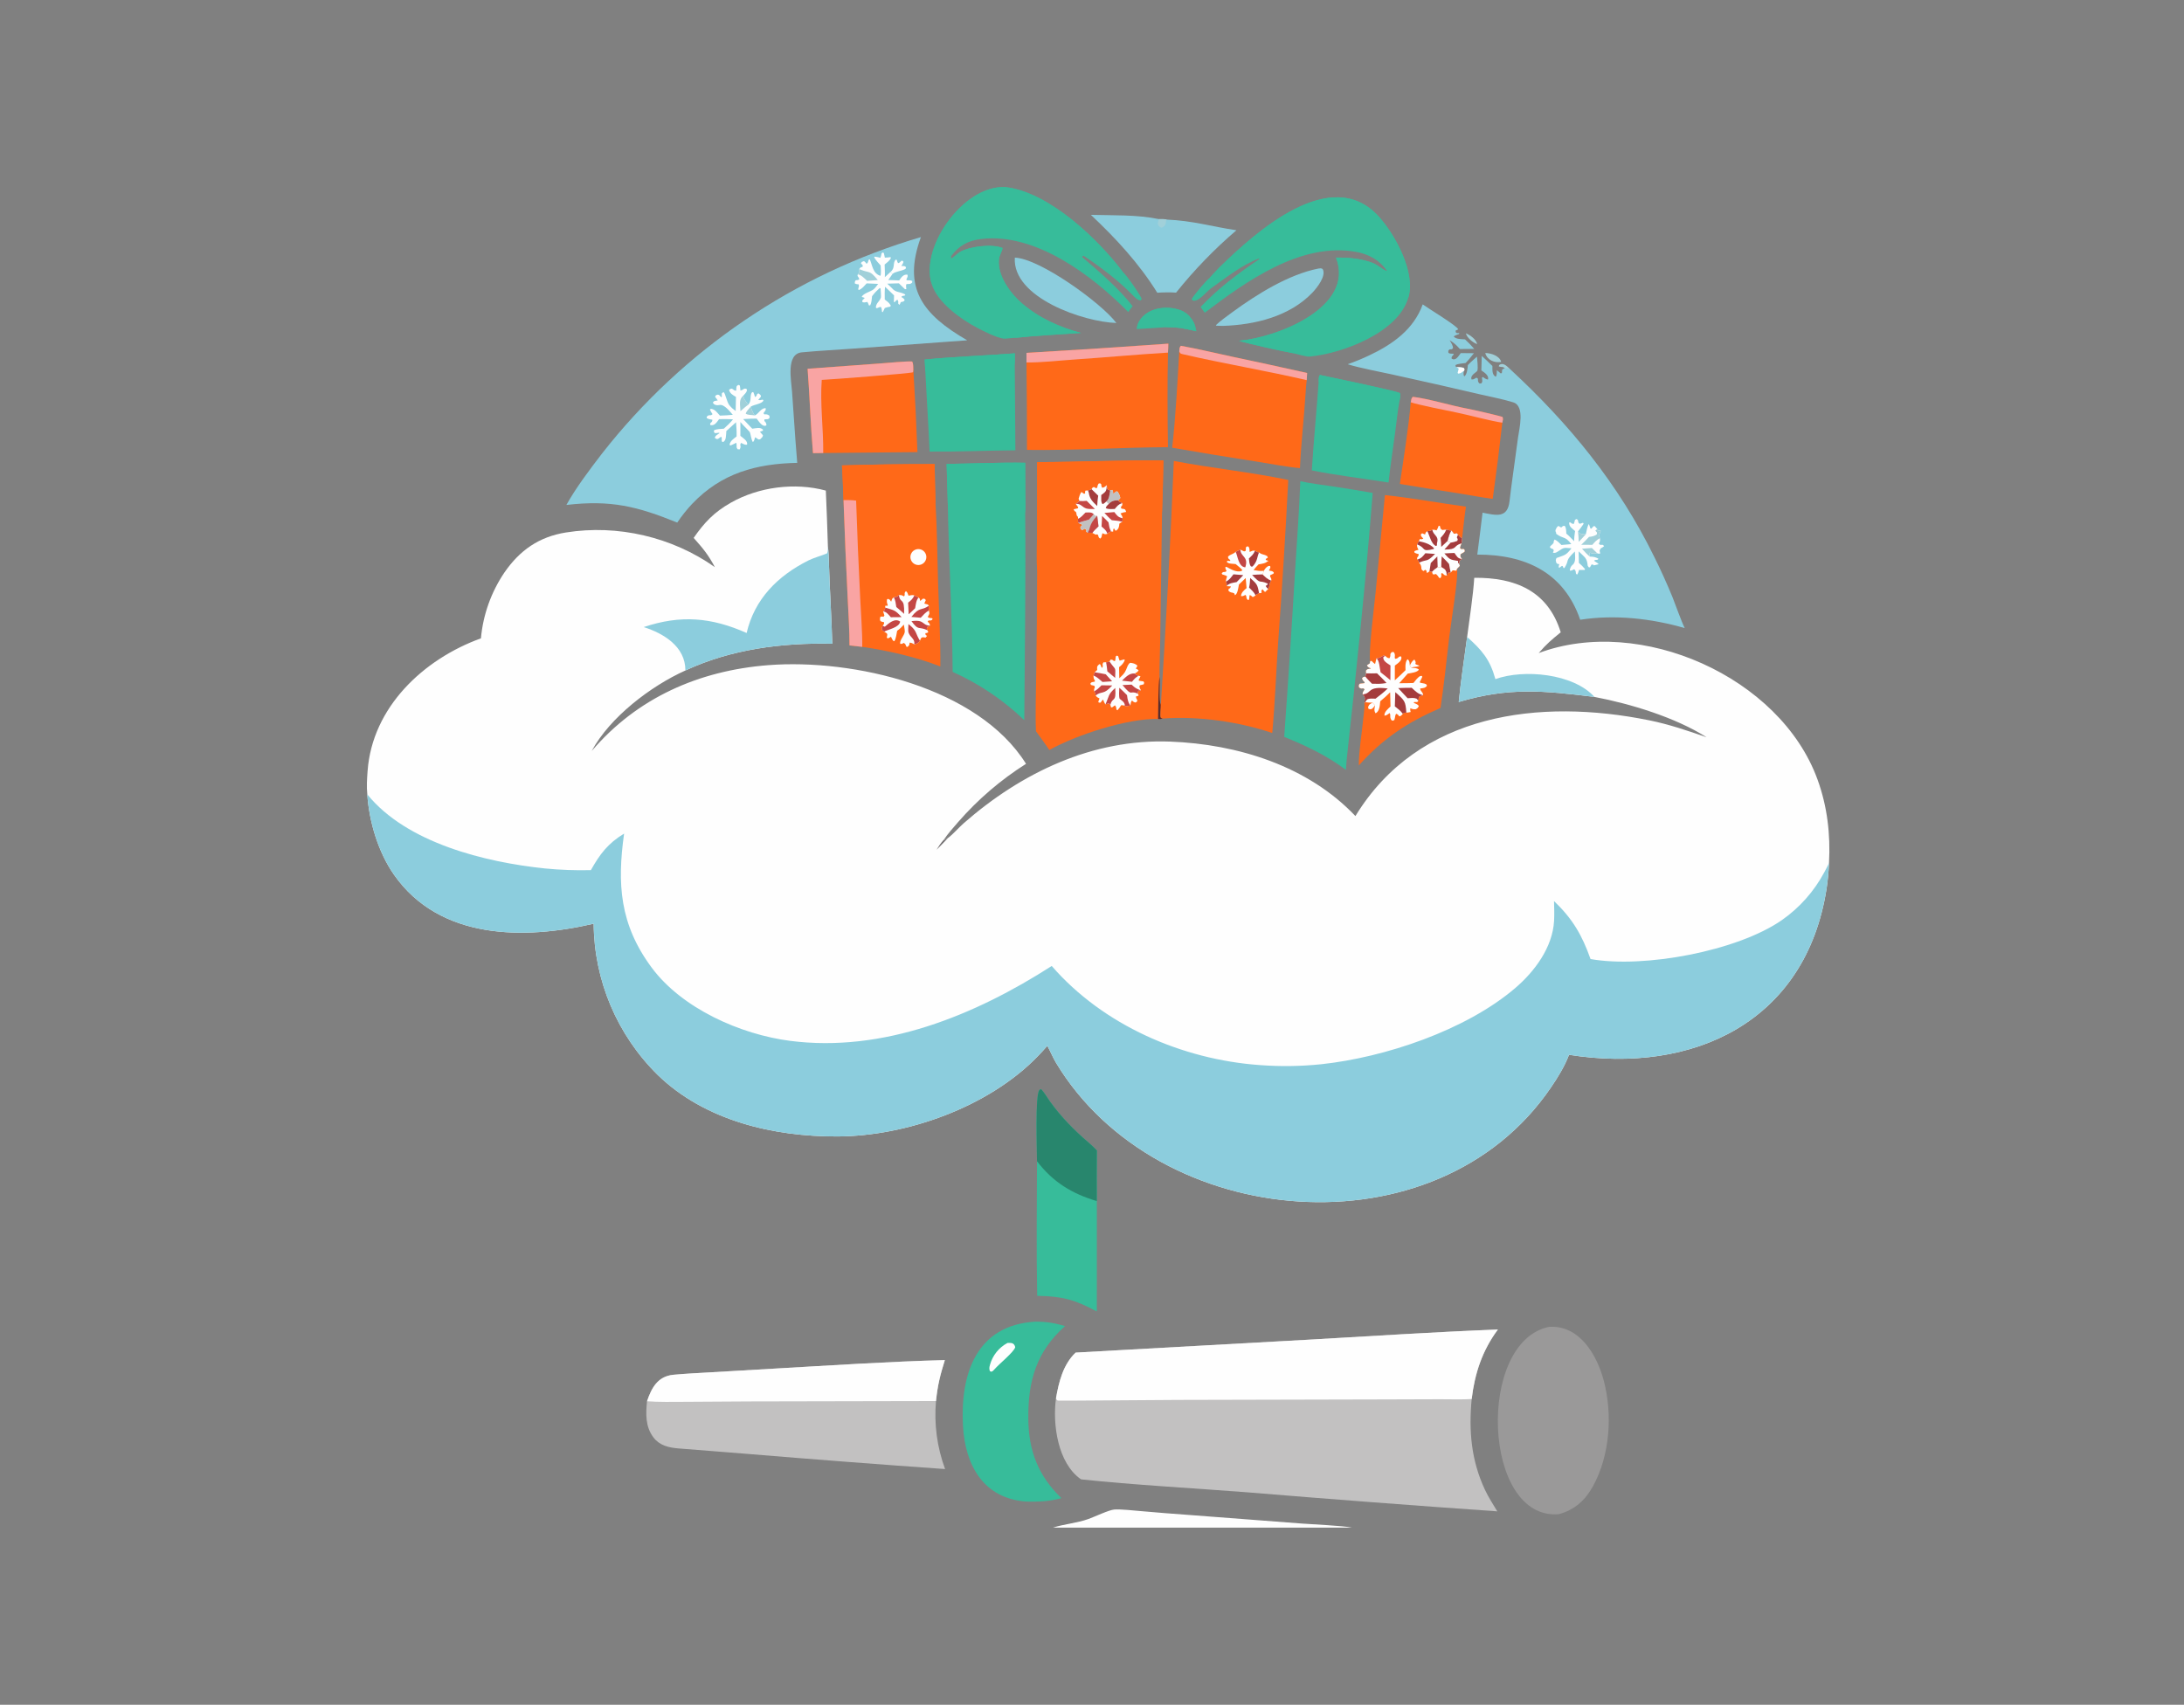 <?xml version="1.0" encoding="UTF-8"?>
<svg xmlns="http://www.w3.org/2000/svg" width="912" height="712" viewBox="0 0 912 712" fill="none">
  <rect x="0" y="0" width="912" height="712" fill="#808080" stroke="none"/>
  <g clip-path="url(#clip0_579_3948)">
    <path d="M628.232 153.828L628.214 153.714C627.591 153.009 627.277 153.449 625.883 153.063L625.994 152.503C627.554 151.199 629.185 152.824 630.359 153.955C629.572 153.982 628.982 154.065 628.232 153.828Z" fill="#A1D0D9"></path>
    <path d="M620.215 147.444C622.586 147.428 626.262 148.641 626.86 151.158C623.995 151.658 621.008 150.368 620.215 147.444Z" fill="#A1D0D9"></path>
    <path d="M612.137 139.189C614.02 140.042 616.328 141.625 616.839 143.709C615.134 143.182 612.481 140.999 612.137 139.189Z" fill="#A1D0D9"></path>
    <path d="M236.512 210.896C240.463 203.748 246.417 195.891 251.42 189.382C285.297 146.111 331.848 114.515 384.562 99.014C376.753 120.332 385.214 131.33 403.889 142.129L355.912 145.624C348.901 146.143 341.803 146.489 334.818 147.157C328.119 147.797 330.424 158.883 330.748 163.599L332.147 183.696C332.368 186.905 332.621 190.111 332.908 193.315C315.783 193.657 301.272 197.585 289.031 210.432C286.748 212.868 284.666 215.485 282.806 218.257C266.035 211.453 255.016 208.73 236.512 210.896Z" fill="#8CCDDD"></path>
    <path d="M307.326 165.771C306.049 165.039 304.789 164.329 304.434 162.808C306.092 161.477 305.86 163.228 307.441 163.153C307.523 161.884 307.262 161.035 308.544 160.748L308.957 161.061C309.096 161.842 309.129 162.311 309.19 163.093C310.824 162.753 310.172 162.133 311.683 162.36L311.949 162.949C311.726 163.926 311.121 164.427 310.442 165.192C310.334 166.45 311.619 167.812 312.473 169.022C314.033 167.31 312.91 165.181 314.095 163.751L314.589 163.814C314.967 164.682 315.035 164.92 315.278 165.844C316.586 165.039 315.604 164.403 316.86 164.332C317.638 165.089 317.726 164.902 317.74 165.694L316.633 167.01C317.457 167.232 317.62 167.076 318.522 166.897L318.809 167.327C318.015 168.738 314.98 168.906 313.451 169.857C313.96 171.194 314.312 172.367 315.197 173.504C316.799 172.85 317.803 170.315 319.727 170.486C319.864 171.458 319.588 171.415 318.832 172.52C319.209 173.705 319.646 172.392 321.278 173.601L321.366 174.505C320.726 175.268 320.646 175.014 319.255 175.142C318.843 176.323 320.012 175.817 320.043 177.652C318.427 178.578 316.881 176.012 315.96 174.824C314.027 174.812 312.263 174.92 310.333 175.034C311.611 176.358 312.876 177.694 314.129 179.042C315.715 178.879 317.521 178.249 318.637 179.488L318.543 179.891L317.323 180.324C317.755 180.811 318.182 181.301 318.604 181.795C318.506 182.591 318.012 182.903 317.413 183.483C316.274 183.712 316.775 183.331 315.305 182.617C315.005 183.571 315.031 184.112 314.394 184.631C313.651 183.676 313.441 180.821 313.035 180.361C311.793 178.948 310.475 177.829 309.177 176.258C309.154 178.184 309.153 180.111 309.172 182.038C310.365 183.024 312.34 184.132 311.959 185.721C310.953 185.855 310.504 185.445 309.455 184.982C308.655 186.132 309.763 186.236 308.871 187.678L308.071 187.638C307.217 186.677 307.848 186.647 307.461 184.915C306.643 185.346 305.954 185.657 305.108 186.032L304.652 185.816C304.854 184.161 306.359 183.251 307.584 182.296C307.658 180.193 307.509 178.452 307.356 176.351C306.056 177.573 304.639 178.813 303.309 180.016C303.148 181.54 303.361 184.245 301.831 184.614L301.392 184.313L301.375 182.598L301.004 182.457C299.759 183.344 299.61 183.806 298.456 182.825C298.795 181.826 299.409 181.663 300.416 180.943L300.284 180.722C299.537 180.847 299.273 180.875 298.517 180.896C297.983 180.136 298.068 180.54 298.208 179.659C299.429 179.151 300.917 179.149 302.268 179.045C303.88 177.589 304.711 176.799 306.106 175.152C304.353 174.978 302.085 175.045 300.281 175.05C299.297 176.367 298.34 178.011 296.583 177.488C296.319 176.29 297.483 176.694 297.472 175.285C296.363 175.115 296.154 175.122 295.162 174.651L295.109 174.046C296.372 172.782 296.588 173.996 297.542 172.957C297.072 172.245 296.787 171.864 296.454 171.062L296.846 170.731C298.545 170.906 299.4 172.232 300.624 173.58C302.517 173.537 304.124 173.415 306.009 173.249C304.858 171.964 302.417 168.703 300.441 169.162C299.437 169.394 298.043 169.157 297.685 168.116C298.283 167.28 298.342 167.528 299.715 167.243C299.292 166.545 299.206 166.493 298.676 165.864L298.733 165.28L299.475 164.832C300.46 164.864 300.19 164.916 301.136 165.864L301.45 165.665C301.376 164.934 301.357 164.908 301.469 164.188L302.131 163.76C302.938 164.23 303.46 167.898 304.595 169.264C305.61 170.487 305.965 170.696 307.207 171.657L307.326 165.771Z" fill="#FEFEFE"></path>
    <path d="M309.201 171.715C309.114 169.12 308.38 166.842 310.443 165.193C310.335 166.451 311.62 167.812 312.474 169.023C311.593 169.59 310.06 170.983 309.201 171.715Z" fill="#A1D0D9"></path>
    <path d="M315.198 173.505C313.796 173.225 312.636 173.477 311.414 172.795C311.61 171.786 312.69 170.799 313.451 169.857C313.96 171.195 314.312 172.368 315.198 173.505Z" fill="#A1D0D9"></path>
    <path d="M367.76 110.876C366.764 109.765 365.807 108.808 365.061 107.517L365.203 107.186C366.256 107.307 366.612 107.386 367.638 107.668C367.945 106.897 367.968 106.62 368.119 105.814L368.602 105.433L369.081 105.684L369.506 107.603C370.436 107.59 370.965 107.514 371.868 107.39L372.018 107.761C371.427 109.002 370.473 109.565 369.411 110.479C369.46 112.109 369.575 114.181 369.492 115.774L371.795 113.623L372.694 114.4C372.203 115.184 371.47 116.163 370.925 116.941L375.485 117.122C376.42 115.784 377.209 114.505 378.924 114.708C379.204 115.551 378.903 115.689 378.46 116.774L378.741 117.063C379.591 117.07 380.227 116.978 380.958 117.382L380.888 118.047C379.995 118.778 379.965 118.539 378.547 118.656C378.201 119.131 378.414 119.981 378.459 120.749L377.878 120.77L375.353 118.327C373.774 118.345 372.094 118.429 370.506 118.479C370.801 118.765 372.245 120.097 372.414 120.301C374.145 122.38 375.659 121.633 378.048 123.008C377.83 123.961 376.981 123.091 376.403 124.039C377.219 124.603 377.35 124.538 377.779 125.351C377.304 126.093 377.278 125.881 376.133 126.197C375.938 126.779 375.921 126.798 375.592 127.319C374.433 126.362 375.665 126.689 374.751 125.161C374.116 125.518 374.045 125.695 373.54 126.236L373.264 126.069L373.338 123.37C372.151 122.178 370.816 120.95 369.593 119.778C369.365 121.537 369.443 123.317 369.464 125.093C370.648 126.009 371.117 126.264 371.942 127.538L371.817 128.054C370.849 128.232 370.411 128.324 369.479 128.626C369.204 129.249 368.961 129.744 368.655 130.346L368.321 130.265C368.231 129.465 368.243 128.846 367.834 128.161C367.281 128.243 367.161 128.305 366.66 128.522L366.161 128.742L365.754 128.497C365.761 126.519 367.357 125.974 367.858 124.204C367.962 123.836 367.763 121.081 367.723 120.523L367.374 120.27C365.866 121.641 365.402 122.095 364.158 123.712C364.009 124.993 363.969 126.421 363.38 127.52L362.835 127.53C362.604 126.868 362.549 126.711 362.211 126.101C361.399 126.246 360.87 126.438 360.107 126.152L360.091 125.476L361.12 124.419C360.616 124.286 360.351 124.187 359.863 123.998C360.344 122.575 363.626 121.802 364.81 120.821C365.502 120.248 366.172 119.294 366.706 118.568L361.889 118.349C360.893 119.418 359.931 120.724 358.592 121.127C357.979 120.522 358.924 120.173 358.585 118.769C357.808 118.681 357.607 118.72 356.918 118.345C357.066 116.146 357.863 117.566 358.856 116.602C358.607 115.93 358.496 115.824 358.078 115.236L358.188 114.593C359.059 113.589 358.852 113.558 358.808 112.383C360.111 110.548 359.971 112.485 360.309 110.87L359.502 109.947C360.052 109.131 359.702 109.495 360.806 109.039C361.389 109.537 361.412 109.55 361.857 110.17C362.937 109.481 362.339 108.233 363.196 108.303C364.315 110.744 364.402 114.205 367.658 115.199C368.022 114.242 367.794 111.904 367.747 110.761L367.76 110.876Z" fill="#FEFEFE"></path>
    <path d="M358.808 112.383L359.034 112.48C363.34 114.292 362.949 112.542 366.545 116.964C365.076 117.072 363.56 117.163 362.097 117.302C361.096 116.369 359.535 114.694 358.188 114.593C359.059 113.588 358.852 113.558 358.808 112.383Z" fill="#A1D0D9"></path>
    <path d="M371.793 113.624C373.969 111.933 372.65 110.065 373.971 108.443L374.519 108.564C374.676 109.265 374.647 109.312 375.02 109.924C375.719 109.723 375.889 109.431 376.41 108.906L377.015 108.955L377.271 109.405C376.935 110.303 376.939 110.286 376.368 111.06C377.544 111.172 377.726 110.964 378.344 111.611L378.125 112.326C376.14 113.323 373.828 113.367 372.692 114.401L371.793 113.624Z" fill="#FEFEFE"></path>
    <path d="M562.785 152.122C565.906 151.029 568.964 149.766 571.947 148.34C581.617 143.758 590.395 137.502 594.107 127.111L594.367 127.306C596.665 128.998 608.238 135.918 608.936 137.546L607.848 138.067L607.886 138.74C608.575 139.33 608.168 139.103 609.355 139.085L609.283 139.49C608.576 139.768 607.374 140.081 607.065 140.602C608.249 141.73 610.005 141.594 611.764 141.731C613.34 143.207 614.219 144.085 615.611 145.724L609.627 145.773C607.959 143.933 607.502 143.487 605.357 142.079C605.976 143.19 606.775 144.275 606.738 145.477C605.548 146.544 605.702 145.132 604.774 146.548L604.831 147.373C605.511 147.809 606.067 147.71 606.889 147.712L607.051 148.031C606.222 149.058 606.098 148.842 606.176 149.8C607.932 150.812 608.892 148.885 609.995 147.47L615.485 147.52C614.296 149.018 613.341 150.243 612.005 151.616C610.937 151.759 608.557 151.923 607.811 152.487L607.803 152.967L608.197 153.313C609.194 153.364 610.599 153.3 611.398 153.792C611.596 154.633 611.657 154.253 611.264 154.975C611.141 155.829 611.009 156.518 611.45 157.198C612.632 156.477 612.837 153.758 612.957 152.469C613.997 151.349 615.588 149.998 616.757 148.949C616.866 150.479 617.282 153.534 616.917 154.816C616.757 155.383 613.806 156.617 614.478 158.471C615.568 158.47 615.298 158.418 616.385 157.795C617.866 157.768 616.484 159.168 617.865 160.193L618.655 160.074C619.192 159.177 618.948 159.076 618.833 157.765L619.149 157.433C619.896 157.916 620.458 158.39 621.325 158.523C621.944 156.885 619.737 155.469 618.59 154.709C618.621 152.696 618.699 150.651 618.757 148.636C620.299 150.02 621.718 151.404 623.2 152.851C623.229 154.584 622.994 156.472 624.581 157.352C625.169 156.673 624.98 155.745 625.079 154.595C625.651 155.054 626.111 155.455 626.656 155.939L627.146 155.811L627.305 154.339L628.234 153.827C628.984 154.065 629.574 153.981 630.361 153.954C655.3 177.02 675.886 202.065 690.915 232.831C693.615 238.271 696.117 243.808 698.418 249.429C699.819 252.943 702.01 259.275 703.512 262.325C689.59 258.275 674.247 256.592 659.868 258.843C653.051 238.969 636.786 231.572 616.886 231.628C617.605 225.766 618.418 220.006 619.092 214.117C624.594 215.162 629.55 216.704 630.369 209.239C630.73 205.949 631.21 202.442 631.663 199.148L633.881 182.892C634.402 179.028 636.907 169.605 631.905 168.038C627.352 166.613 622.298 165.723 617.619 164.611C605.599 161.794 593.558 159.067 581.496 156.43C576.568 155.337 567.607 153.646 563.09 152.221L562.785 152.122Z" fill="#8CCDDD"></path>
    <path d="M608.195 153.313C609.192 153.364 610.597 153.3 611.396 153.792C611.594 154.633 611.655 154.253 611.262 154.975C610.12 155.506 610.614 155.794 608.92 156.054L608.683 155.728L609.13 153.948L608.195 153.313Z" fill="#FEFEFE"></path>
    <path d="M657.726 221.788C656.516 220.708 655.117 219.925 655.272 218.224L655.66 218.123C656.289 218.579 656.415 218.772 657.18 218.845C657.439 218.177 657.51 217.818 657.674 217.127L658.308 216.771C659.555 217.31 658.477 218.093 659.689 218.764L661.038 218.332L661.305 218.751C660.534 219.93 659.803 220.853 658.94 221.953C659.847 223.213 660.674 223.03 662.2 223.144C662.534 221.601 662.728 220.464 663.334 218.99L663.558 219.031L664.147 220.727L664.465 220.825L665.47 219.75L665.954 219.754L666.957 220.927L667.383 221.536L668.45 221.713L668.302 222.078C667.844 223.233 667.531 223.606 668.066 224.783C668.307 225.789 668.041 226.147 667.648 227.112C668.627 228.207 669.043 226.875 669.838 228.096C668.515 229.299 668.569 228.47 667.951 229.963L668.22 231.181C667.562 231.316 667.608 231.3 666.974 231.061C665.562 231.293 665.23 231.319 663.888 230.817C663.658 231.541 663.75 231.681 663.834 232.454C665.427 232.522 666.028 232.579 667.425 233.298C667.297 234.227 666.255 233.461 665.633 234.207L667.478 235.452L667.393 235.69C663.898 236.602 666.572 235.731 664.571 235.783L663.955 236.926L663.482 236.94L663.015 236.351C662.654 232.949 661.929 232.933 659.227 230.274L659.313 235.074C660.406 235.998 660.967 236.645 661.902 237.696L661.704 238.04C660.874 238.021 660.195 238.017 659.365 238.051C659.127 238.873 659.07 239.208 658.613 239.955C657.523 239.559 658.58 238.756 657.352 237.737C656.692 238.065 656.244 238.396 655.531 238.316C655.452 237.627 656.075 236.332 656.607 235.962C658.223 234.837 657.681 232.112 657.634 230.329C653.231 234.584 655.565 233.585 653.285 237.218L652.87 237.225L652.603 236.485L652.242 236.329L651.196 237.091L650.843 236.933C650.898 236.463 650.999 236.035 651.145 235.585L650.427 235.541C649.656 234.866 649.899 235.124 649.657 233.895C649.753 233.62 649.848 233.345 649.942 233.069C653.605 231.69 653.793 232.054 656.227 228.993C652.646 228.708 653.294 228.573 650.285 230.493C649.659 230.892 649.169 231.009 648.475 230.83C648.855 229.801 648.887 230.267 648.628 229.39C647.941 229.14 647.798 229.14 647.227 228.702L647.349 228.14C649.788 226.071 648.138 226.865 649.186 225.328C650.368 225.856 651.093 226.711 652.038 227.62L656.161 227.235C653.351 223.617 653.013 225.347 649.735 222.867L649.889 222.604C649.551 222.04 649.576 222.078 649.522 221.419C649.912 220.603 650.043 220.09 650.809 219.628C652.682 221.129 651.749 219.483 653.393 219.614C654.068 220.595 653.981 221.624 654.065 222.857C655.174 223.761 656.324 225.014 657.339 226.05C657.35 224.379 657.494 223.413 657.726 221.788Z" fill="#FEFEFE"></path>
    <path d="M666.959 220.928L667.385 221.537L668.452 221.714L668.304 222.079C667.846 223.234 667.532 223.607 668.067 224.784C666.474 225.713 666.09 226.24 664.893 227.576C663.359 227.513 661.824 227.536 660.289 227.541C661.454 226.423 662.437 225.419 663.539 224.238C664.61 224.13 666.152 223.87 666.886 223.063C666.781 222.005 666.975 222.48 666.164 221.645L666.959 220.928Z" fill="#A1D0D9"></path>
    <path d="M660.605 229.174L664.737 228.873L666.976 231.062C665.563 231.294 665.231 231.32 663.889 230.818C663.659 231.541 663.751 231.682 663.835 232.455C662.534 231.336 661.753 230.445 660.605 229.174Z" fill="#A1D0D9"></path>
    <path d="M658.941 221.954C659.849 223.214 660.676 223.031 662.201 223.144C661.223 224.262 660.274 225.245 659.244 226.306C659.221 224.686 659.112 223.556 658.941 221.954Z" fill="#A1D0D9"></path>
    <path d="M455.531 89.733C464.767 89.98 474.888 89.615 483.932 91.514C484.736 91.523 486.611 91.446 487.24 91.706C498.369 92.207 505.883 94.623 516.314 96.164C507.11 104.033 498.671 112.756 491.111 122.217C488.769 122.039 485.594 122.084 483.261 122.266C475.621 109.979 466.013 99.598 455.531 89.733Z" fill="#8CCDDD"></path>
    <path d="M483.934 91.514C484.737 91.523 486.613 91.446 487.241 91.706L486.981 91.918C486.89 93.481 486.551 94.65 484.946 95.115C483.028 94.328 483.381 92.952 483.934 91.514Z" fill="#A1D0D9"></path>
    <path d="M439.758 638C444.09 636.557 449.752 636.125 454.501 634.409C457.189 633.438 463.104 630.611 465.337 630.447C467.935 630.255 473.873 630.893 476.743 631.14C483.302 631.722 489.866 632.245 496.434 632.71L543.59 636.305C548.173 636.66 560.567 637.187 564.491 638H439.758Z" fill="#FEFEFE"></path>
    <path d="M289.655 224.652C294.174 218.18 298.143 213.945 305.186 209.949C316.836 203.341 331.924 201.393 344.851 204.893C345.198 212.652 345.486 220.413 345.712 228.176C346.004 230.32 346.062 232.542 346.125 234.707C346.451 246.08 347.236 257.486 347.542 268.854C326.658 268.395 305.331 271.101 286.209 280.027C271.745 286.538 254.662 299.553 247.08 313.662C266.031 291.432 291.87 280.05 320.865 277.798C356.091 275.062 408.368 286.851 428.45 319.008C417.907 325.683 408.384 333.848 400.174 343.247C398.479 345.161 395.538 348.534 394.176 350.663L394.412 350.787L395.877 349.973C397.798 348.598 400.509 345.502 402.447 343.803C426.441 322.775 456.162 308.494 488.632 309.725C516.827 310.794 546.146 319.896 566.002 340.825C592.337 297.668 642.996 291.575 688.664 300.83C697.029 302.525 704.63 305.136 712.648 307.919C699.661 299.626 680.845 293.934 665.822 291.066C644.722 288.468 630.17 286.952 609.142 293.184C609.994 284.509 611.494 274.726 612.649 266.035C613.598 258.68 615.197 248.495 615.62 241.317C632.63 241.151 646.373 246.71 651.731 264.079C647.86 267.24 645.854 268.894 642.542 272.748C684.922 256.864 743.357 282.617 758.956 325.538C763.044 336.786 764.406 348.395 763.766 360.311C763.631 363.94 763.29 367.558 762.744 371.147C754.122 426.665 707.198 448.799 655.202 440.533C653.278 445.481 650.626 449.797 647.637 454.192C599.822 524.486 483.568 514.255 441.055 443.999C439.679 441.726 438.654 439.142 437.348 436.777C436.094 438.235 434.798 439.656 433.461 441.038C412.976 462.291 378.634 474.547 349.586 474.637C322.86 474.721 294.342 468.017 274.697 448.98C257.733 432.308 248.095 409.57 247.91 385.782C219.021 392.503 183.677 392.638 164.545 365.352C157.975 355.981 154.115 343.156 153.38 331.764C153.043 328.518 153.262 325.213 153.501 321.967C155.463 295.397 176.752 275.322 200.828 266.599C201.722 256.747 205.099 247.283 210.643 239.092C217.08 229.772 225.115 224.187 236.333 222.39C257.946 218.929 280.732 224.292 298.513 236.856C295.705 231.586 293.529 229.006 289.655 224.652Z" fill="#FEFEFE"></path>
    <path d="M153.379 331.765C169.854 352.114 202.734 360.117 227.53 362.704C233.914 363.332 240.33 363.566 246.742 363.406C250.465 356.769 253.872 352.214 260.613 348.155C257.676 369.101 258.738 386.063 272.123 404.112C284.773 421.173 309.169 432.03 329.934 434.707C368.849 439.723 407.05 424.082 439.184 403.435C460.653 428.186 493.694 442.53 526.053 444.826C534.587 445.476 543.162 445.36 551.675 444.479C578.208 441.655 612.028 430.342 632.689 412.703C640.858 405.728 648.337 395.658 648.953 384.606C649.102 381.932 648.999 379.017 648.932 376.32C656.723 383.794 660.603 390.487 664.184 400.541C686.311 404.489 725.414 397.29 744.131 384.244C751.449 379.115 757.469 372.342 761.704 364.468C762.209 363.531 763.483 361.213 763.765 360.312C763.63 363.94 763.29 367.558 762.743 371.148C754.122 426.666 707.197 448.799 655.201 440.534C653.278 445.481 650.625 449.798 647.636 454.193C599.821 524.486 483.567 514.255 441.054 444C439.678 441.726 438.654 439.142 437.347 436.777C436.094 438.236 434.797 439.657 433.461 441.039C412.975 462.292 378.633 474.547 349.585 474.638C322.859 474.721 294.341 468.018 274.696 448.981C257.732 432.309 248.094 409.571 247.909 385.782C219.02 392.504 183.677 392.638 164.545 365.352C157.974 355.981 154.115 343.157 153.379 331.765Z" fill="#8CCDDD"></path>
    <path d="M345.709 228.176C346 230.32 346.059 232.543 346.121 234.707C346.447 246.08 347.233 257.487 347.539 268.854C326.655 268.395 305.328 271.101 286.206 280.027C286.247 270.046 277.136 264.549 268.805 261.901C284.276 256.7 297.173 257.855 311.78 264.372C315.054 250.212 324.768 240.483 337.578 234.074C339.867 232.929 342.818 232.158 345.292 231.149C345.809 230.426 345.688 229.129 345.709 228.176Z" fill="#8CCDDD"></path>
    <path d="M612.647 266.035C618.808 271.496 622.203 275.447 624.45 283.63C636.371 279.355 656.959 281.288 665.821 291.066C644.72 288.468 630.168 286.953 609.141 293.184C609.992 284.51 611.493 274.727 612.647 266.035Z" fill="#8CCDDD"></path>
    <path d="M394.173 350.663L394.409 350.787L395.875 349.974C394.303 351.645 392.704 353.291 391.078 354.91C392.168 353.218 392.81 352.149 394.173 350.663Z" fill="#706D6F"></path>
    <path d="M449.155 564.91L546.584 559.51C572.581 558.035 599.495 556.275 625.499 555.268C618.977 564.036 615.85 573.516 614.545 584.302C613.313 597.632 614.312 609.857 620.103 622.23C621.614 625.457 623.423 628.172 625.245 631.208C590.4 628.783 555.571 626.132 520.76 623.256C498.309 621.518 473.621 620.202 451.433 617.848C441.709 611.181 439.479 594.843 440.953 584.057C442.149 577.164 443.912 569.931 449.155 564.91Z" fill="#C2C1C1"></path>
    <path d="M449.156 564.91L546.584 559.51C572.581 558.035 599.496 556.275 625.5 555.268C618.977 564.036 615.851 573.516 614.546 584.302C611.064 584.549 604.981 584.385 601.358 584.387L577.74 584.464L492.041 584.67L453.636 584.931C450.037 584.945 445.646 585.015 442.002 584.976C441.353 584.969 441.237 584.524 440.953 584.057C442.149 577.164 443.912 569.931 449.156 564.91Z" fill="#FEFEFE"></path>
    <path d="M433.101 192.997C450.699 192.974 468.158 192.131 485.813 192.268C485.699 199.467 485.511 206.664 485.248 213.859L484.486 267.214C484.431 272.355 484.145 277.554 484.184 282.68C484.558 285.836 483.766 292.677 484.757 294.346C484.773 295.972 484.426 298.327 484.668 299.624C485.209 300.061 484.983 299.959 485.681 300.091C484.684 300.321 484.637 300.384 483.587 300.27C470.728 299.986 449.402 306.958 438.16 313.24C436.796 311.054 434.188 307.65 432.612 305.416C432.284 298.476 432.628 288.928 432.702 281.83C432.928 267.439 433.058 253.047 433.09 238.655C432.827 234.049 433.033 227.584 433.041 222.812L433.101 192.997Z" fill="#FF6918"></path>
    <path d="M433.101 192.997C450.699 192.974 468.158 192.131 485.814 192.268C485.7 199.467 485.511 206.664 485.248 213.859C480.531 213.67 474.926 213.289 470.285 213.816C469.173 213.999 468.935 214.027 467.9 214.437C468.422 215.318 468.727 215.546 468.773 216.478C468.74 216.93 468.732 217.489 468.613 217.909L467.422 218.699C467.362 219.942 467.126 221.103 465.88 221.696C465.45 221.175 465.563 221.346 465.249 220.701L464.899 220.997L464.822 222.042C464.426 222.016 464.317 222.038 463.939 221.928C463.161 222.269 462.966 222.263 462.469 222.949C461.212 223.223 461.701 223.204 460.372 222.699C459.813 224.087 460.333 224.189 459.413 224.966C458.647 224.381 458.864 224.45 458.483 223.354L457.96 223.159L457.652 223.317C456.966 223.032 456.814 222.924 456.165 222.556L454.163 222.445C452.672 221.484 454.538 221.925 453.006 220.775C452.432 221.154 452.433 221.171 451.784 221.38C451.066 220.55 451.198 221 451.197 220.049L451.924 219.385C451.658 218.78 451.148 218.777 450.311 218.432C450.069 217.531 450.085 217.586 450.182 216.652L450.138 215.862C449.867 215.582 449.623 215.38 449.569 214.98C449.26 212.707 448.995 214.475 448.345 212.687C447.405 211.93 435.583 212.16 433.43 212.154L433.397 229.18C433.391 231.274 433.455 236.893 433.091 238.655C432.827 234.049 433.033 227.584 433.041 222.812L433.101 192.997Z" fill="#FF6918"></path>
    <path d="M455.799 204.292C456.179 203.684 456.127 203.686 456.766 203.381L457.679 203.884L458.15 203.718C458.332 202.888 458.317 202.703 458.76 201.966L459.381 201.861L459.835 202.209C459.926 202.927 459.89 203.051 460.202 203.691C461.084 203.673 461.491 203.189 462.204 202.623C462.385 204.006 462.075 204.627 463.615 204.795L464.467 204.615C464.881 205.377 464.745 205.09 464.821 206.028L465.083 206.135L466.091 205.257L466.622 205.295C467.233 206.157 467.641 206.921 467.816 207.987C467.446 208.422 467.329 208.589 466.903 208.967C467.65 209.727 467.599 209.702 468.594 210.07C469.005 211.778 467.531 211.18 468.31 212.441C469.587 212.627 469.859 212.402 470.284 213.815C469.172 213.998 468.934 214.027 467.899 214.436C468.421 215.317 468.727 215.545 468.772 216.478C468.739 216.93 468.731 217.488 468.613 217.908L467.422 218.699C467.361 219.941 467.126 221.103 465.879 221.695C465.449 221.175 465.563 221.345 465.248 220.701L464.898 220.997L464.822 222.041C464.426 222.016 464.316 222.037 463.938 221.927C463.16 222.269 462.965 222.262 462.469 222.948C461.211 223.223 461.701 223.203 460.371 222.699C459.812 224.086 460.332 224.189 459.412 224.965C458.646 224.38 458.863 224.45 458.482 223.353L457.959 223.158L457.652 223.317C456.965 223.031 456.813 222.923 456.164 222.555L454.162 222.444C452.671 221.484 454.537 221.924 453.005 220.774C452.431 221.153 452.432 221.17 451.783 221.379C451.065 220.55 451.197 221 451.196 220.049L451.923 219.385C451.657 218.78 451.147 218.777 450.311 218.432C450.068 217.531 450.084 217.585 450.181 216.652L450.137 215.861C449.867 215.582 449.622 215.38 449.568 214.98C449.259 212.706 448.994 214.474 448.344 212.687L450.089 212.293L450.244 211.862L449.218 210.44C449.819 210.07 450.252 209.677 450.798 209.231L450.398 208.305C450.705 207.315 450.977 206.315 451.577 205.477L452.71 206.247L453.14 206.061C453.086 205.328 453.027 205.583 453.25 204.92L454.223 204.843C454.943 204.767 455.147 204.607 455.799 204.292Z" fill="#FEFEFE"></path>
    <path d="M456.741 214.775L457.529 215.462L458.174 215.405C458.366 216.88 458.547 218.355 458.718 219.832C457.975 220.555 456.665 221.723 456.166 222.556L454.164 222.445C452.673 221.485 454.539 221.925 453.007 220.775C452.433 221.154 452.434 221.171 451.785 221.38C451.067 220.551 451.199 221.001 451.198 220.049L451.925 219.386C451.659 218.78 451.149 218.777 450.312 218.433C451.118 218.004 453.681 217.322 454.756 217.005C455.422 216.275 456.083 215.516 456.741 214.775Z" fill="#C2C1C1"></path>
    <path d="M458.174 215.405C458.366 216.88 458.547 218.355 458.718 219.832C457.975 220.555 456.665 221.723 456.166 222.556L454.164 222.445C455.49 220.921 454.435 219.245 458.174 215.405Z" fill="#C44745"></path>
    <path d="M463.615 204.796L464.467 204.615C464.881 205.377 464.744 205.09 464.821 206.029L465.083 206.135L466.09 205.257L466.622 205.295C467.233 206.157 467.641 206.921 467.816 207.987C467.446 208.422 467.329 208.59 466.903 208.967C465.268 208.931 464.085 209.253 462.952 210.499C462.726 210.216 462.225 209.745 461.949 209.468C463.245 208.5 463.305 206.474 463.615 204.796Z" fill="#C2C1C1"></path>
    <path d="M465.327 213.871C466.501 215.442 466.903 215.979 468.775 216.478C468.742 216.93 468.734 217.488 468.615 217.908C467.261 217.503 465.705 217.412 464.282 217.262C463.144 216.346 462.194 215.283 461.184 214.226L465.327 213.871Z" fill="#C44745"></path>
    <path d="M453.28 214.056C454.645 214.042 455.827 213.777 456.741 214.775C456.083 215.515 455.423 216.275 454.756 217.004C453.682 217.322 451.119 218.003 450.313 218.432C450.07 217.531 450.086 217.585 450.184 216.652C451.23 216.326 452.442 214.895 453.28 214.056Z" fill="#C44745"></path>
    <path d="M455.798 204.293L458.587 207.008C458.356 208.65 458.244 209.658 458.176 211.335C456.346 209.596 455.049 208.45 454.661 205.835C454.591 205.356 454.492 205.222 454.223 204.843C454.943 204.767 455.146 204.608 455.798 204.293Z" fill="#A43C3D"></path>
    <path d="M462.206 202.623C462.387 204.007 462.077 204.628 463.617 204.796C463.308 206.474 463.247 208.5 461.952 209.468C461.401 209.956 461.101 210.302 460.402 210.544C459.648 209.673 459.903 208.198 459.86 206.76C461.958 205.207 461.972 205.198 462.206 202.623Z" fill="#A43C3D"></path>
    <path d="M459.98 219.894C460.095 218.515 460.141 216.892 460.213 215.492C461.099 216.28 462.054 217.306 462.896 218.164C463.165 219.686 463.22 220.548 463.94 221.928C463.161 222.27 462.966 222.263 462.47 222.949C461.884 221.398 461.204 220.979 459.98 219.894Z" fill="#C44745"></path>
    <path d="M462.954 210.5C464.087 209.254 465.269 208.932 466.904 208.967C467.651 209.728 467.6 209.702 468.596 210.071C467.017 210.662 466.595 211.282 465.484 212.584C464.155 212.57 462.763 212.785 461.762 212.208C461.929 211.381 462.35 211.101 462.954 210.5Z" fill="#A43C3D"></path>
    <path d="M450.799 209.231C452.054 209.286 452.535 209.318 453.767 209.166L457.218 212.577C456.237 212.601 454.608 212.66 453.698 212.39C451.927 211.866 451.399 210.385 449.543 210.434L449.219 210.44C449.82 210.07 450.253 209.677 450.799 209.231Z" fill="#C44745"></path>
    <path d="M483.586 300.269C483.692 295.807 483.641 286.558 484.183 282.68C484.557 285.835 483.765 292.676 484.756 294.346C484.772 295.972 484.425 298.326 484.667 299.624C485.208 300.06 484.983 299.958 485.68 300.09C484.684 300.321 484.636 300.383 483.586 300.269Z" fill="#592D2E"></path>
    <path d="M463.319 276.268L463.747 275.484C465.266 275.463 464.729 276.432 465.702 275.94L465.939 274.106L466.415 273.81L466.931 274.058C467.133 274.768 467.259 275.223 467.53 275.917L469.383 275.41L469.717 275.655C469.171 277.014 468.465 277.736 467.306 278.643L467.395 283.27C468.745 281.958 469.506 281.422 470.247 279.697C470.743 278.542 471.032 277.31 471.969 276.815C473.078 276.946 474.249 277.174 474.982 278.091L474.29 279.22C474.875 279.494 474.973 279.524 475.465 279.957C474.984 280.737 474.635 280.836 473.836 281.276C474.583 281.884 474.537 281.988 475.425 282.222L476.231 282.436C475.996 283.094 475.843 283.295 475.477 283.898L475.65 284.322L477.511 284.59C477.88 285.351 477.834 284.957 477.591 285.817L477.198 285.903C476.75 286.003 476.389 286.097 475.952 286.219C475.654 287.011 475.803 286.945 476.293 288.036L476.441 288.362L475.363 288.492C475.101 289.085 475.125 289.049 475.125 289.702L475.513 290.449C474.84 290.825 475.081 290.73 474.342 290.885C474.444 291.734 474.528 291.707 474.938 292.481C474.707 293.256 474.926 292.935 474.168 293.409C473.315 293.2 473.364 293.155 472.696 292.557C472.162 293.158 472.208 293.752 472.013 294.676C471.222 294.794 470.128 295.108 469.571 294.718C468.879 294.524 468.884 294.535 468.161 294.538C467.586 295.504 467.391 295.753 466.656 296.612L466.254 296.448C466.063 295.458 466.17 295.266 465.579 294.569L464.352 295.475L463.923 295.339L463.672 294.373C463.407 294.026 463.34 294.028 462.983 293.757L461.62 294.169C461.248 293.749 460.823 292.692 460.576 292.13C460.22 292.566 459.908 292.984 459.572 293.435L458.885 293.459L458.612 293.092L459.146 291.721C458.297 291.284 458.092 291.242 457.511 290.459C457.491 289.532 457.403 289.519 456.93 288.746C456.614 286.965 457.504 287.861 457.007 286.432L455.515 286.057L455.324 285.446C455.823 284.755 456.011 284.937 457.127 284.695C457.548 283.861 456.61 284.386 456.622 282.114C456.828 281.731 456.972 281.203 457.113 280.777L458.169 279.8C458.111 278.145 458.004 278.441 459.041 277.379L459.476 277.493C459.714 278.144 459.806 278.384 460.133 278.992C461.101 277.676 459.849 278.061 460.779 276.625L461.863 276.588C462.522 276.607 462.645 276.486 463.319 276.268Z" fill="#FEFEFE"></path>
    <path d="M467.397 287.233C468.494 288.168 469.597 289.314 470.63 290.334C470.859 292.103 470.992 293.226 472.014 294.676C471.223 294.795 470.128 295.109 469.572 294.719L469.711 294.421C469.422 293.122 468.638 292.721 467.538 291.849C467.149 290.738 467.354 288.508 467.397 287.233Z" fill="#C44745"></path>
    <path d="M457.112 280.777C458.44 281.002 460.49 281.293 461.731 281.607L464.4 284.54L460.376 284.818C459.18 283.805 458.051 282.674 456.621 282.114C456.827 281.731 456.971 281.203 457.112 280.777Z" fill="#C44745"></path>
    <path d="M459.974 286.21L464.444 286.278C460.795 290.433 460.195 288.38 457.511 290.459C457.491 289.533 457.402 289.52 456.93 288.747C458.312 287.951 458.864 287.314 459.974 286.21Z" fill="#C44745"></path>
    <path d="M463.32 276.269L463.485 276.512C466.074 280.275 465.798 278.037 465.666 283.123L462.413 280.399C462.276 279.266 462.133 277.655 461.863 276.588C462.522 276.607 462.645 276.486 463.32 276.269Z" fill="#C44745"></path>
    <path d="M468.727 286.117L472.543 285.929C474.01 287.368 474.616 287.65 476.44 288.362L475.361 288.492C475.1 289.085 475.124 289.049 475.124 289.702C471.445 288.035 473.16 291.379 468.727 286.117Z" fill="#C44745"></path>
    <path d="M461.621 294.169C463.349 290.378 462.506 290.299 465.698 287.309C466.199 293.759 464.518 290.88 463.673 294.373C463.408 294.026 463.341 294.028 462.984 293.757L461.621 294.169Z" fill="#C44745"></path>
    <path d="M468.527 284.276C470.014 282.853 471.609 281.06 473.835 281.275C474.582 281.884 474.536 281.988 475.424 282.222C473.983 283.165 473.793 283.41 472.691 284.751L468.527 284.276Z" fill="#C44745"></path>
    <path d="M490.167 192.504C505.609 195.501 522.679 197.195 537.95 200.465C536.811 222.952 535.412 245.426 533.756 267.881C532.906 280.367 532.407 293.746 531.273 306.141C517.323 301.403 500.378 299.011 485.681 300.091C484.983 299.959 485.209 300.061 484.668 299.625C484.426 298.327 484.773 295.973 484.757 294.346C486.949 260.421 488.753 226.471 490.167 192.504Z" fill="#FF6918"></path>
    <path d="M517.958 229.55C518.503 229.797 518.997 230.013 519.525 230.294L520.154 230.08C520.271 229.388 520.293 229.378 520.218 228.688L520.64 228.246L521.287 228.247C521.857 228.891 521.762 229.61 521.815 230.515C523.018 230.07 522.992 229.866 524.075 230.027C524.831 230.506 524.853 230.583 525.76 230.742C527.167 231.846 527.567 231.294 529.179 232.283L529.45 232.871C529.141 233.071 528.832 233.272 528.526 233.476L528.622 233.859L529.635 234.269L529.262 234.596L529.419 234.128L529.535 234.163C528.734 235.304 526.917 235.455 525.545 235.709C524.875 236.438 524.038 237.296 523.463 238.081C525.051 238.334 526.129 238.603 527.731 238.391C527.543 239.083 527.531 239.253 527.238 239.894C528.343 240.898 529.421 242.033 530.876 242.451C529.831 243.893 530.309 244.553 529.607 245.972C529.154 246.433 528.757 246.843 528.267 247.272C527.782 246.819 527.62 246.619 527.201 246.099L526.749 246.586L526.809 247.607C526.198 247.741 526.381 247.73 525.746 247.711C525.032 248.066 524.89 248.062 524.31 248.601C522.573 250.247 523.076 248.569 521.781 248.579C521.743 249.433 521.72 249.645 521.548 250.48L521.084 250.588C520.032 249.581 520.888 249.3 520.067 248.467C519.361 248.81 518.973 249.114 518.223 248.948C518.273 247.498 519.517 246.486 520.541 245.627L520.185 241.416L517.352 244.124C517.104 245.386 516.842 248.044 515.697 248.587L515.421 247.841C514.294 247.209 514.1 247.792 512.976 246.728C513.047 245.114 513.374 246.528 514.023 244.918L512.158 244.79C512.396 243.564 512.412 244.179 511.945 242.893C511.891 242.108 512.179 241.47 512.425 240.711C511.749 240.255 511.164 240.137 510.387 239.902L510.164 239.424C511.063 238.376 511.19 239.362 512.203 238.493C511.793 237.63 511.735 237.748 511.686 236.854L512.147 236.733L513.324 237.382C514.715 238.148 517.339 239.306 518.8 238.205C518.406 237.443 516.737 236.214 515.974 235.576C514.612 235.416 513.069 235.524 512.317 234.734L512.474 234.224L513.675 234.286C513.972 233.445 512.813 233.933 512.788 232.493C513.916 231.368 514.69 231.672 515.981 230.485C516.662 230.187 517.292 229.876 517.958 229.55Z" fill="#FEFEFE"></path>
    <path d="M522.855 240.12C524.374 239.996 525.719 239.94 527.237 239.895C528.342 240.899 529.42 242.034 530.875 242.451C529.83 243.894 530.308 244.553 529.606 245.973C528.944 245.422 528.955 245.463 528.519 244.729C529.177 244.231 529.102 244.432 529.447 243.779C525.424 241.904 526.879 244.436 522.855 240.12Z" fill="#A43C3D"></path>
    <path d="M515.98 230.485C516.662 230.187 517.292 229.876 517.957 229.55C518.094 232.664 521.492 232.352 520.013 236.938C517.1 236.764 516.834 231.966 515.98 230.485Z" fill="#C44745"></path>
    <path d="M524.076 230.027C524.831 230.506 524.854 230.583 525.76 230.743C524.872 232.533 525.256 234.266 523.043 236.606L522.405 236.599C521.671 235.793 521.668 234.387 521.52 233.24C522.725 232.055 523.407 231.582 524.076 230.027Z" fill="#A43C3D"></path>
    <path d="M521.59 245.404C521.94 243.959 521.958 242.86 522.052 241.387C524.79 243.845 525.118 244.038 525.748 247.711C525.034 248.067 524.892 248.062 524.311 248.601C523.5 247.153 522.763 246.56 521.59 245.404Z" fill="#A43C3D"></path>
    <path d="M515.07 239.861L519.165 240.198C518.295 241.119 517.298 242.236 516.405 243.104C514.665 243.459 513.32 243.484 512.158 244.79C512.396 243.564 512.412 244.179 511.945 242.893C513.373 242.24 514.074 241.122 515.07 239.861Z" fill="#A43C3D"></path>
    <path d="M527.732 238.391C528.485 237.277 528.54 237.076 529.64 236.381L530.385 236.361C530.662 237.163 530.368 237.247 529.869 238.307C531.086 238.564 531.294 238.376 531.936 239.111L531.776 239.606L530.422 240.221C530.145 241.333 531.039 241.02 530.876 242.451C529.421 242.033 528.343 240.899 527.238 239.894C527.531 239.253 527.543 239.083 527.732 238.391Z" fill="#FEFEFE"></path>
    <path d="M270.187 585.228C272.072 579.678 274.627 574.787 281.259 574.165C286.266 573.695 291.286 573.467 296.306 573.17L323.171 571.61C346.505 570.282 371.244 568.652 394.556 568.031C392.584 574.444 391.577 578.273 390.858 585.136C390.006 594.772 391.302 604.477 394.655 613.55C367.355 611.627 340.067 609.535 312.793 607.275C302.941 606.441 293.064 605.738 283.222 604.928C279.239 604.6 275.397 603.684 272.885 600.366C269.478 595.865 269.637 590.509 270.187 585.228Z" fill="#C2C1C1"></path>
    <path d="M270.184 585.228C272.069 579.678 274.624 574.787 281.256 574.165C286.263 573.695 291.283 573.467 296.303 573.17L323.168 571.61C346.502 570.282 371.241 568.652 394.553 568.031C392.581 574.444 391.574 578.273 390.855 585.136L313.031 585.299L285.936 585.465C281.08 585.477 274.931 585.619 270.184 585.228Z" fill="#FEFEFE"></path>
    <path d="M578.318 206.779C589.086 207.891 601.249 210.111 612.155 211.606C611.523 215.285 611.062 220.879 610.56 224.784C610.491 225.539 610.444 226.166 610.321 226.918C610.009 227.667 609.862 227.975 609.663 228.771L609.996 229.302L611.307 229.325C611.778 230.003 611.678 229.628 611.537 230.507L611.153 230.712C610.693 230.963 610.354 231.169 609.915 231.446C609.724 232.487 609.816 232.554 610.497 233.454L609.526 234.083C609.44 234.496 609.321 234.988 609.265 235.398L609.6 236.325C609.206 236.846 608.696 237.185 608.419 237.553C609.178 240.282 605.661 261.859 605.117 266.564C604.061 275.693 602.937 286.531 601.536 295.67C587.674 301.694 577.496 308.435 567.414 319.686C567.436 313.516 568.536 307.467 569.138 301.337C569.32 299.482 569.931 295.317 569.746 293.639C569.902 291.947 570.302 291.157 569.032 290.017C568.918 289.094 569.252 288.939 569.817 287.923C569.063 286.876 568.797 288.218 567.482 287.028C567.455 285.888 567.271 286.342 567.818 285.548C568.449 285.47 569.082 285.399 569.716 285.334L569.878 284.963C569.272 284.328 569.033 284.168 568.753 283.322C569.429 282.564 569.019 282.88 570.169 282.559C570.27 282.278 570.401 281.568 570.471 281.242L570.396 280.107C571.082 279.272 571.044 279.525 572.416 279.244C572.565 278.898 571.259 279.088 570.83 277.84L572.006 277.06L572.185 276.076C571.305 273.445 573.94 252.246 574.414 247.592L578.318 206.779Z" fill="#FF6918"></path>
    <path d="M578.425 273.931C579.409 274.712 579.16 274.75 580.232 274.906C581.083 273.314 579.997 273.437 581.235 272.319L582.044 272.365C582.95 273.745 582.086 274.36 582.601 275.162C584.369 274.935 583.632 274.067 585.071 274.16C585.787 275.747 583.686 277.064 582.467 277.97L582.446 284.136C584.043 282.702 585.405 281.421 586.919 279.901C586.887 278.237 586.74 277.203 587.449 275.67L587.92 275.35C588.685 276.258 588.552 276.538 588.725 277.894L589.387 278.902C590.536 278.991 591.627 278.908 592.473 279.63C592.084 280.799 589.004 281.12 587.85 281.328L584.288 285.341C586.225 285.33 588.301 285.354 590.222 285.244C591.066 284.223 591.97 282.907 593.094 282.324L593.721 282.29L593.927 282.68C593.578 283.449 593.21 284.209 592.825 284.961C593.448 285.482 594.526 285.143 595.65 285.872L595.88 286.391C595.219 287.407 594.21 287.372 593.008 287.566C593.234 288.933 594.195 288.904 594.29 290.356C592.5 290.809 592.461 290.674 592.263 292.688L591.84 293.206L590.472 293.21L590.393 293.585C591.399 294.05 591.949 294.086 592.478 294.859C592.016 295.768 592.064 295.714 591.172 296.208C590.056 296.257 589.992 296.2 588.922 295.791C588.872 296.612 588.856 296.578 589.071 297.367C588.31 297.528 588.048 297.591 587.254 297.641C586.12 297.72 586.563 297.5 585.805 298.129C585.012 298.931 585.226 298.962 584.304 299.173C583.794 298.491 583.85 298.493 583.105 298.105C582.478 298.486 582.699 299.443 582.257 300.722L581.534 301.004L581.036 300.769C580.127 299.283 580.897 298.997 580.312 297.8C579.424 298.369 579.026 298.839 578.121 298.897C577.979 297.336 579.623 296.041 580.653 295.069C580.576 293.095 580.525 291.12 580.501 289.145C579.031 290.614 577.973 291.554 576.372 292.884C576.179 294.552 576.109 297.134 574.411 297.904C573.675 296.721 573.957 295.993 574.208 294.61L573.092 293.459C571.918 293.478 571.246 293.394 570.071 293.258L569.745 293.639C569.901 291.948 570.301 291.158 569.031 290.017C568.917 289.094 569.251 288.94 569.816 287.923C569.062 286.876 568.795 288.218 567.481 287.029C567.454 285.888 567.27 286.342 567.816 285.548C568.448 285.471 569.081 285.399 569.715 285.334L569.877 284.964C569.271 284.328 569.032 284.168 568.751 283.323C569.428 282.565 569.018 282.88 570.168 282.559C570.269 282.279 570.399 281.568 570.47 281.242L570.395 280.107C571.081 279.272 571.043 279.525 572.414 279.244C572.564 278.898 571.257 279.089 570.829 277.84L572.005 277.06L572.184 276.076L572.777 276.049C573.341 276.626 573.538 276.865 574.202 277.336C574.415 276.539 574.612 275.737 574.793 274.932C575.789 275.025 576.94 274.245 577.817 273.733L578.425 273.931Z" fill="#FEFEFE"></path>
    <path d="M574.793 274.932C575.79 275.025 576.94 274.246 577.818 273.733L578.426 273.932L577.673 274.418C577.384 276.066 579.351 277.033 580.634 277.917C580.59 279.97 580.578 282.024 580.6 284.077C579.326 283.037 577.812 281.737 576.507 280.779C576.127 278.967 576.009 275.904 574.793 274.932Z" fill="#C44745"></path>
    <path d="M569.031 290.017C573.077 289.646 570.661 286.437 579.498 287.548C577.655 289.288 576.413 290.272 574.377 291.806C573.107 291.776 571.874 291.577 570.818 292.167L570.071 293.258L569.745 293.639C569.901 291.947 570.301 291.157 569.031 290.017Z" fill="#A43C3D"></path>
    <path d="M583.867 287.38C585.639 287.263 587.704 287.277 589.503 287.248C591.03 288.681 592.189 289.901 594.293 290.356C592.503 290.809 592.464 290.674 592.266 292.688C592.058 292.329 591.835 292.117 591.559 291.798C590.284 291.316 589.188 291.529 587.802 291.617C586.487 290.274 585.149 288.771 583.867 287.38Z" fill="#A43C3D"></path>
    <path d="M570.47 281.242C571.923 281.241 573.59 281.276 575.022 281.208C576.252 282.434 577.884 283.975 578.982 285.26C576.485 285.689 575.475 285.598 572.937 285.568C572.268 284.879 570.629 283.275 570.168 282.559C570.269 282.278 570.399 281.568 570.47 281.242Z" fill="#A43C3D"></path>
    <path d="M582.643 289.077L582.98 289.374C586.547 292.545 586.959 292.92 587.255 297.641C586.121 297.72 586.564 297.5 585.806 298.129C584.607 296.611 583.984 296.202 582.461 295.022C582.557 293.08 582.584 291.031 582.643 289.077Z" fill="#A43C3D"></path>
    <path d="M598.083 221.261C598.996 221.205 599.054 221.269 599.91 221.503C600.319 220.815 600.458 220.388 600.734 219.653L601.224 219.581C601.749 221.105 601.248 220.607 602.317 221.362C602.651 221.323 603.669 221.18 603.945 221.19C604.597 221.341 605.34 221.54 605.993 221.629C607.327 222.627 606.494 223.267 608.269 222.738L608.829 223.306C609.55 224.166 609.59 224.276 610.558 224.785C610.489 225.539 610.442 226.167 610.319 226.918C610.006 227.667 609.86 227.975 609.661 228.772L609.994 229.302L611.305 229.326C611.776 230.004 611.675 229.628 611.535 230.507L611.151 230.713C610.691 230.963 610.352 231.17 609.913 231.447C609.722 232.488 609.814 232.555 610.494 233.455L609.524 234.083C609.438 234.497 609.319 234.989 609.263 235.399L609.598 236.325C609.203 236.847 608.694 237.186 608.416 237.553L608.139 238.36C607.617 238.311 607.147 238.253 606.627 238.181L605.783 239.148L604.834 239.101L604.151 240.368C603.874 238.215 603.754 237.922 601.841 236.826L600.346 236.894C599.323 237.644 598.861 237.947 598.005 238.859L596.925 238.558C596.447 239.05 596.477 239.018 595.846 239.295C595.549 238.14 595.873 238.493 595.123 237.96L594.462 238.513C592.695 237.63 594.375 237.02 592.578 234.97C592.418 234.301 592.332 234.323 591.942 233.704C591.248 232.703 592.494 232.751 592.424 231.426C591.626 231.236 591.471 231.186 590.717 230.862L590.582 230.231C591.149 229.933 591.254 229.891 591.858 229.748L592.352 229.636C591.827 228.594 591.707 228.491 591.729 227.369L592.507 226.042C593.303 224.06 592.697 225.89 594.353 224.934C593.604 224.047 593.3 224.035 593.324 223.167L593.877 222.722L595.07 223.231C595.37 222.354 595.306 222.378 596.043 221.836C597.163 221.771 597.113 221.802 598.083 221.261Z" fill="#FEFEFE"></path>
    <path d="M605.996 221.629C607.33 222.626 606.497 223.267 608.272 222.738L608.833 223.306C609.553 224.166 609.594 224.276 610.561 224.785C610.492 225.539 610.445 226.167 610.322 226.918C606.605 227.957 608.939 229.546 603.137 229.517L605.751 226.654L604.431 225.977C604.861 224.424 605.167 223.021 605.996 221.629Z" fill="#A43C3D"></path>
    <path d="M605.995 221.629C607.329 222.626 606.496 223.267 608.271 222.738L608.832 223.306L608.352 224.412C608.814 225.452 608.819 224.966 608.543 225.904C607.44 226.343 606.93 226.419 605.751 226.654L604.43 225.977C604.86 224.424 605.166 223.021 605.995 221.629Z" fill="#FEFEFE"></path>
    <path d="M602.044 232.373C603.025 233.359 604.245 234.51 605.107 235.573C605.311 236.735 605.505 238.012 605.785 239.147L604.837 239.101L604.154 240.368C603.876 238.215 603.756 237.922 601.844 236.826C601.867 235.232 601.882 233.963 602.044 232.373Z" fill="#A43C3D"></path>
    <path d="M603.948 221.189C604.601 221.34 605.343 221.54 605.997 221.629C605.167 223.021 604.861 224.424 604.431 225.977L601.843 228.404C601.85 227.104 601.703 225.926 601.574 224.636C602.705 223.337 603.262 222.813 603.948 221.189Z" fill="#A43C3D"></path>
    <path d="M592.508 226.042C594.96 226.562 596.924 227.082 598.794 228.915L598.73 229.281C593.235 230.669 595.726 228.817 591.73 227.369L592.508 226.042Z" fill="#A43C3D"></path>
    <path d="M596.047 221.836C597.166 221.771 597.116 221.802 598.086 221.261C598.696 223.918 600.95 223.7 600.081 226.776C599.991 227.096 600.045 227.427 600.071 227.759L599.634 228.039C597.667 227.249 596.892 223.495 596.047 221.836Z" fill="#A43C3D"></path>
    <path d="M603.141 231.147C604.499 231.037 605.989 231.005 607.361 230.946C608.387 232.414 608.711 233.282 610.497 233.454L609.527 234.083C609.441 234.496 609.322 234.988 609.266 235.398L608.857 235.095C608.862 234.824 608.868 234.552 608.873 234.281C605.332 233.683 605.423 233.723 603.141 231.147Z" fill="#A43C3D"></path>
    <path d="M595.203 231.057C596.523 231.147 597.959 231.215 599.265 231.342C595.646 235.012 596.16 233.385 592.581 234.97C592.421 234.301 592.335 234.323 591.945 233.704C593.563 233.136 594.117 232.411 595.203 231.057Z" fill="#A43C3D"></path>
    <path d="M597.461 235.14L600.195 232.384L600.346 236.893C599.324 237.644 598.862 237.947 598.005 238.859L596.926 238.558L597.461 235.14Z" fill="#A43C3D"></path>
    <path d="M601.845 236.825C603.757 237.921 603.877 238.215 604.155 240.367C602.988 240.253 603.308 240.236 602.225 239.316C601.283 239.697 602.386 240.089 601.519 241.433L600.954 241.33C600.416 240.484 600.369 240.439 599.655 239.726C598.813 239.903 599.037 239.974 598.28 239.807L598.008 238.859C598.865 237.946 599.326 237.643 600.349 236.893L601.845 236.825Z" fill="#FEFEFE"></path>
    <path d="M588.727 277.894C589.316 276.866 589.629 276.042 590.627 275.462C592.161 277.489 589.488 276.995 592.81 278.028C591.186 278.821 590.432 278.275 589.388 278.902L588.727 277.894Z" fill="#FEFEFE"></path>
    <path d="M573.093 293.46L574.209 294.61C573.274 295.715 572.873 296.634 571.439 296.02L571.289 295.262C571.915 293.967 571.726 294.366 573.093 293.46Z" fill="#FEFEFE"></path>
    <path d="M542.986 200.97C546.732 201.838 552.586 202.565 556.558 203.151C562.121 203.984 567.673 204.892 573.212 205.872C570.385 241.996 566.362 280.741 562.393 316.824C562.226 318.299 562.148 320.031 562.047 321.534C553.733 315.384 545.745 311.635 536.262 307.762C537.899 285.068 539.387 262.364 540.728 239.65C541.511 226.998 542.518 213.579 542.986 200.97Z" fill="#37BC9A"></path>
    <path d="M351.59 194.387C364.484 193.995 377.385 193.812 390.286 193.835C390.357 199.259 390.482 204.683 390.66 210.106C391.295 220.78 391.405 232.481 391.72 243.241C392.051 254.52 392.797 267.171 392.67 278.35C382.678 274.411 370.694 271.708 360.063 270.162L354.74 269.56C354.754 263.347 354.262 256.173 353.978 249.898C353.287 236.224 352.707 222.544 352.238 208.86C352.042 204.117 351.915 199.103 351.59 194.387Z" fill="#FF6918"></path>
    <path d="M351.59 194.387C364.484 193.995 377.385 193.812 390.286 193.835C390.357 199.259 390.482 204.683 390.66 210.106C380.413 209.247 367.957 209.487 357.499 209.091C355.806 208.809 353.969 208.872 352.238 208.86C352.042 204.117 351.915 199.103 351.59 194.387Z" fill="#FF6918"></path>
    <path d="M352.238 208.86C353.969 208.872 355.806 208.809 357.499 209.091C357.951 222.683 358.52 236.271 359.208 249.854C359.49 255.949 360.144 264.272 360.063 270.162L354.74 269.56C354.754 263.347 354.262 256.173 353.979 249.898C353.287 236.224 352.707 222.544 352.238 208.86Z" fill="#F9A4A3"></path>
    <path d="M375.35 248.564C376.487 248.479 376.44 248.523 377.481 249.073C378.273 248.066 377.211 248.095 378.285 246.87C379.033 247.446 378.959 247.753 379.385 248.78L379.756 248.717C380.577 248.583 381.095 248.388 381.833 248.7C382.379 248.972 383.043 249.336 383.603 249.537C384.298 250.301 384.032 249.855 384.245 251.013C384.652 250.678 385.057 250.34 385.461 249.999C386.418 250.208 386.079 249.957 386.594 250.651C386.369 251.131 386.176 251.559 385.974 252.05C386.528 252.259 386.861 252.328 387.439 252.463L387.879 252.972C387.838 253.717 387.739 254.229 387.904 254.939C388.195 256.649 388.267 255.933 387.393 257.7C388.17 258.198 388.252 258.083 389.234 258.187L389.442 258.6C388.43 259.792 387.996 258.499 387.381 259.599C388.133 260.513 388.281 260.371 388.316 261.301L387.191 261.882C386.978 262.754 386.953 262.346 387.186 263.151L387.656 263.979C387.046 264.449 387.251 264.284 386.404 264.452C386.398 266.153 387.897 264.823 386.518 266.288C385.362 266.183 385.326 265.962 384.642 266.487L384.158 267.596C383.27 268.648 383.11 268.711 381.784 269.108C380.975 268.658 380.794 268.498 379.853 268.383C379.589 269.769 379.896 269.203 378.981 270.184L378.517 270.092L377.964 268.887C376.584 267.948 377.796 269.093 375.899 268.9C375.584 267.36 377.683 265.466 377.822 263.83C377.865 263.338 377.534 261.424 377.44 260.862C376.382 262.001 375.943 262.519 374.641 263.437C374.402 264.671 374.135 266.816 373.47 267.762L373.203 267.785C372.63 267.335 372.418 266.647 372.061 265.93C371.453 266.311 371.346 266.384 370.682 266.642L370.301 266.249C370.723 264.514 370.603 264.707 369.216 263.797L368.377 263.171C368.127 262.091 368.147 262.509 368.662 261.323C369.211 260.337 369.21 260.763 369.156 259.855C368.382 259.723 368.365 259.73 367.652 259.41C367.348 258.587 367.452 258.468 367.612 257.607C368.302 257.439 368.28 257.47 368.965 257.581L369.309 257.039L368.765 255.354C369.667 254.521 369.351 255.016 369.686 253.777C369.581 253.296 369.595 253.573 369.748 252.947L370.639 252.995L370.715 252.768C370.331 251.6 370.291 251.544 370.385 250.343L370.817 250.111C371.86 250.605 371.406 250.26 372.127 251.303C372.605 250.012 372.328 250.176 373.258 249.462C374.724 249.179 374.338 249.455 375.35 248.564Z" fill="#FEFEFE"></path>
    <path d="M379.357 260.651C379.435 260.714 379.513 260.776 379.591 260.839L379.976 261.159C382.969 263.601 382.274 264.696 384.159 267.596C383.27 268.648 383.11 268.711 381.785 269.108C382.158 266.676 380.096 266.404 379.342 264.066C379.173 263.542 379.317 261.322 379.357 260.651Z" fill="#C44745"></path>
    <path d="M368.664 261.324C368.962 261.507 369.339 261.882 369.628 261.628C371.059 260.371 373.71 257.955 375.902 259.617C375.441 262.123 371.153 262.748 369.218 263.798L368.378 263.172C368.129 262.091 368.149 262.509 368.664 261.324Z" fill="#C44745"></path>
    <path d="M373.258 249.461C374.724 249.179 374.338 249.454 375.35 248.563C376.004 252.487 377.757 249.109 377.547 256.371C376.478 255.422 375.386 254.417 374.282 253.516C374.039 252.004 373.959 250.817 373.258 249.461Z" fill="#C44745"></path>
    <path d="M381.833 248.7C382.379 248.972 383.043 249.336 383.602 249.537C382.556 250.627 382.444 252.455 382.139 254.026C381.335 254.846 380.295 255.765 379.441 256.563L379.219 251.703C380.508 250.68 381.107 250.158 381.833 248.7Z" fill="#C44745"></path>
    <path d="M380.57 257.654C384.101 253.159 384.659 255.279 387.881 252.972C387.841 253.717 387.741 254.229 387.906 254.939C386.355 255.86 385.705 256.678 384.479 257.995L380.57 257.654Z" fill="#C44745"></path>
    <path d="M380.613 259.428C386.272 258.638 384.854 261.141 388.317 261.301L387.192 261.883C386.979 262.754 386.954 262.346 387.188 263.151C383.231 261.473 383.664 263.554 380.613 259.428Z" fill="#C44745"></path>
    <path d="M369.686 253.776C373.55 254.943 373.816 254.802 376.491 257.744L371.997 257.787C371.143 256.814 370.163 255.433 368.766 255.353C369.668 254.52 369.352 255.015 369.686 253.776Z" fill="#C44745"></path>
    <path d="M382.101 229.626C383.782 228.848 385.774 229.592 386.535 231.281C387.295 232.97 386.532 234.956 384.836 235.7C383.164 236.434 381.213 235.683 380.463 234.017C379.713 232.352 380.444 230.392 382.101 229.626Z" fill="#FEFEFE"></path>
    <path d="M395.293 193.772C405.21 193.641 418.409 193.055 428.104 193.284C428.092 197.708 428.106 202.132 428.148 206.557C428.166 208.557 428.314 212.702 428.106 214.532C428.375 243.097 427.894 272.165 427.723 300.776C418.986 292.385 408.868 285.563 397.814 280.612C397.634 257.329 396.163 233.767 395.786 210.484L395.293 193.772Z" fill="#37BC9A"></path>
    <path d="M395.293 193.772C405.21 193.641 418.409 193.055 428.104 193.284C428.092 197.708 428.106 202.132 428.148 206.557C428.166 208.557 428.314 212.702 428.106 214.532C428.078 213.401 428.139 213.01 427.752 211.975C426.28 211.353 399.371 210.581 395.786 210.484L395.293 193.772Z" fill="#37BC9A"></path>
    <path d="M646.932 554.147C659.636 553.392 666.88 565.918 669.722 576.686C673.441 590.774 672.285 607.808 665.223 620.682C661.967 626.619 657.467 630.629 650.948 632.389C619.082 635.192 616.379 560.23 646.932 554.147Z" fill="#9A9999"></path>
    <path d="M509.357 111.566C524.333 96.919 555.838 68.506 575.726 90.428C582.593 97.998 591.444 114.089 587.99 124.606C583.713 138.876 560.647 147.696 546.666 148.951C545.675 149.039 541.35 147.847 540.082 147.523C536.217 146.884 520.85 143.475 517.378 142.323C533.208 140.998 565.972 128.334 557.891 107.599C562.997 107.506 568.625 107.991 573.479 109.93C575.267 110.643 577.937 113.049 579.212 113.203C576.156 108.657 571.571 106.14 566.244 105.184C543.204 101.049 520.324 117.543 503.094 130.605L501.325 128.212C509.289 119.929 516.488 114.585 525.93 108.172L525.685 107.981C518.718 110.559 511.741 116.135 505.701 120.421C503.706 121.837 500.328 126.444 497.986 125.469L497.598 124.927C498.354 123.458 503.92 116.808 505.188 116.002C506.42 114.548 508.018 112.961 509.357 111.566Z" fill="#37BC9A"></path>
    <path d="M557.893 107.599C562.998 107.506 568.626 107.991 573.48 109.929C575.268 110.643 577.938 113.049 579.213 113.203C585.004 119.499 578.919 129.219 573.644 133.695C566.577 139.692 557.248 143.387 548.297 145.575C546.081 146.107 541.815 146.577 540.083 147.522C536.218 146.884 520.851 143.475 517.379 142.322C533.209 140.998 565.973 128.334 557.893 107.599Z" fill="#37BC9A"></path>
    <path d="M509.355 111.566C524.331 96.919 555.836 68.506 575.724 90.428C582.591 97.998 591.442 114.089 587.988 124.606C587.295 123.394 587.104 119.172 586.649 117.455C583.874 106.965 571.696 89.43 559.95 88.911C543.801 88.198 522.372 101.971 510.504 112.117L509.355 111.566Z" fill="#37BC9A"></path>
    <path d="M509.357 111.565L510.506 112.117C509.087 113.336 507.056 115.77 505.832 116.208L505.188 116.001C506.42 114.548 508.018 112.961 509.357 111.565Z" fill="#37BC9A"></path>
    <path d="M389.069 118.658C383.859 102.476 403.929 75.481 421.379 78.363C438.939 81.262 458.38 99.77 468.801 113.504C470.078 114.396 476.566 123.634 476.764 124.982L476.297 125.441C474.947 125.45 473.82 124.104 472.907 123.177C466.767 116.943 459.689 111.608 452.427 106.776L451.716 107.205C458.642 113.089 467.458 120.675 472.962 127.898C472.352 128.663 471.726 129.531 471.131 130.319C456.069 115.019 432.248 96.973 409.479 99.842C404.121 100.517 400.322 102.715 397.117 107.033L397.068 108.018C398.195 107.707 399.455 106.071 400.732 105.31C404.833 102.864 414.351 101.783 418.62 103.576C418.693 104.657 417.265 106.413 417.101 108.618C416.605 115.298 421.95 122.579 426.699 126.655C433.9 132.837 442.402 136.67 451.43 139.05C442.812 139.685 432.25 140.165 423.793 141.116C422.715 141.082 419.834 141.53 419.149 141.438C416.022 141.017 410.826 138.37 407.977 136.871C401.223 133.319 391.429 126.333 389.069 118.658Z" fill="#37BC9A"></path>
    <path d="M397.114 107.034L397.064 108.018C398.191 107.707 399.452 106.071 400.729 105.31C404.83 102.864 414.348 101.783 418.616 103.576C418.689 104.657 417.262 106.413 417.098 108.618C416.601 115.298 421.947 122.579 426.696 126.656C433.897 132.837 442.398 136.67 451.426 139.05C442.809 139.685 432.247 140.165 423.79 141.116L424.964 140.653C424.836 140.156 423.535 139.91 422.821 139.655C418.807 138.259 414.977 136.383 411.413 134.068C403.899 129.176 389.934 117.233 397.114 107.034Z" fill="#37BC9A"></path>
    <path d="M389.069 118.658C383.859 102.476 403.929 75.481 421.379 78.363C438.939 81.262 458.38 99.77 468.801 113.504L468.308 113.713C455.689 102.709 446.624 93.148 430.399 87.015C415.734 81.472 408.073 85.895 398.176 97.37C394.401 101.746 391.194 107.336 390.074 113.072C389.841 114.378 389.444 117.751 389.069 118.658Z" fill="#37BC9A"></path>
    <path d="M451.714 107.205C450.049 106.119 448.732 104.919 447.23 103.622C449.008 104.636 450.689 105.691 452.425 106.776L451.714 107.205Z" fill="#37BC9A"></path>
    <path d="M428.637 147.375C448.394 146.227 468.143 144.946 487.883 143.53C487.874 144.789 487.795 146.014 487.726 147.27C487.439 160.025 487.528 174.002 487.722 186.762C468.474 186.847 447.827 188.193 428.85 187.898C428.859 175.724 428.79 163.549 428.641 151.375L428.637 147.375Z" fill="#FF6918"></path>
    <path d="M428.637 147.375C448.394 146.227 468.143 144.946 487.883 143.53C487.874 144.789 487.795 146.014 487.726 147.27C474.958 148.025 462.051 149.258 449.281 150.104C443.048 150.516 434.714 151.475 428.641 151.375L428.637 147.375Z" fill="#F9A4A3"></path>
    <path d="M492.439 146.796C492.601 145.441 492.394 145.356 493.087 144.418C500.049 145.671 507.585 147.472 514.573 148.977C525.008 151.178 535.43 153.446 545.836 155.78L545.662 158.768C545.445 160.489 545.305 162.391 545.198 164.132C544.558 174.553 543.283 185.098 542.841 195.518C537.363 195.035 530.563 193.7 525.029 192.83C513.161 190.997 501.311 189.052 489.48 186.993C490.917 174.486 491.692 159.529 492.439 146.796Z" fill="#FF6918"></path>
    <path d="M492.438 146.796C492.6 145.441 492.392 145.356 493.086 144.418C500.047 145.671 507.584 147.472 514.572 148.977C525.007 151.178 535.428 153.446 545.835 155.78L545.661 158.768C528.563 154.805 511.111 151.896 494.004 147.951C492.896 147.696 492.93 147.71 492.438 146.796Z" fill="#F9A4A3"></path>
    <path d="M432.314 551.99C437.006 551.97 440.282 552.537 444.753 553.822C432.795 564.492 429.245 576.673 429.405 592.612C429.539 605.994 433.564 616.377 443.226 625.696C438.059 627.09 433.786 627.227 428.539 627.126C410.812 625.863 403.038 612.106 402.127 595.558C400.935 573.892 407.637 553.426 432.314 551.99Z" fill="#37BC9A"></path>
    <path d="M420.71 560.882C422.381 560.813 423.501 560.808 423.945 562.649C423.436 564.652 417.189 569.661 415.241 571.922C414.652 572.566 414.694 572.625 413.892 572.913L413.337 572.607C413.002 571.55 413.111 570.991 413.432 569.89C414.532 566.022 417.16 562.77 420.71 560.882Z" fill="#FEFEFE"></path>
    <path d="M433.037 484.99C433.024 480.541 432.176 457.214 434.028 455.273C434.442 454.838 434.242 454.951 434.845 454.946C436.276 456.602 437.228 458.325 438.475 460.057C443.124 466.516 448.585 472.088 454.631 477.235C455.734 478.174 457.064 479.428 458.051 480.494C457.98 487.542 457.972 494.59 458.028 501.638L458.013 547.738C448.675 542.695 443.484 541.394 433.115 541.199C432.737 522.762 432.986 503.494 433.037 484.99Z" fill="#37BC9A"></path>
    <path d="M433.037 484.99C433.024 480.541 432.176 457.214 434.028 455.273C434.442 454.838 434.242 454.951 434.845 454.946C436.276 456.602 437.228 458.325 438.475 460.057C443.124 466.516 448.585 472.088 454.631 477.235C455.734 478.174 457.064 479.428 458.051 480.494C457.98 487.542 457.972 494.59 458.028 501.638C447.535 498.503 439.712 493.699 433.037 484.99Z" fill="#28866D"></path>
    <path d="M337.234 154.008L367.74 151.78C370.183 151.599 379.092 150.773 380.9 150.983C381.422 151.85 381.345 153.224 381.393 154.288C382.106 165.791 382.677 177.302 383.107 188.819L343.766 189.205L339.49 189.258C338.479 177.567 338.138 165.718 337.234 154.008Z" fill="#FF6918"></path>
    <path d="M337.234 154.008L367.74 151.78C370.183 151.599 379.092 150.773 380.9 150.983C381.422 151.85 381.345 153.224 381.393 154.288L381.291 155.461C380.573 155.97 346.867 158.502 343.152 158.661C342.39 168.625 343.89 179.22 343.766 189.205L339.49 189.258C338.479 177.567 338.138 165.718 337.234 154.008Z" fill="#F9A4A3"></path>
    <path d="M386.133 150.157C398.214 148.985 411.555 148.51 423.801 147.575L423.746 151.95L424.008 188.07C412.109 188.16 400.01 188.711 388.184 188.593C387.7 177.347 386.932 166.137 386.389 154.883L386.133 150.157Z" fill="#37BC9A"></path>
    <path d="M386.133 150.157C398.214 148.985 411.555 148.51 423.801 147.575L423.746 151.95C411.674 153.275 398.251 153.366 386.389 154.883L386.133 150.157Z" fill="#37BC9A"></path>
    <path d="M589.101 168.002C589.375 166.826 589.247 166.501 589.941 165.733C595.981 166.366 606.661 169.603 612.951 170.711C614.639 171.007 626.191 173.647 627.454 174.152C627.766 175.045 627.541 175.598 627.344 176.531C626.151 187.155 624.816 197.763 623.339 208.352C618.774 207.78 614.177 206.855 609.614 206.128C601.252 204.847 592.899 203.512 584.555 202.121C586.052 192.03 588.281 177.978 589.101 168.002Z" fill="#FF6918"></path>
    <path d="M589.102 168.002C589.376 166.826 589.248 166.501 589.941 165.733C595.982 166.366 606.661 169.603 612.951 170.711C614.639 171.007 626.191 173.647 627.454 174.152C627.766 175.045 627.541 175.598 627.345 176.531C622.904 175.949 612.844 173.202 607.934 172.225C604.277 171.496 591.616 168.942 589.102 168.002Z" fill="#F9A4A3"></path>
    <path d="M550.653 159.414C550.721 158.207 550.559 157.492 551.158 156.604C554.861 157.418 583.068 163.225 584.594 164.193C584.819 165.459 584.659 165.914 584.449 167.216C583.676 171.158 583.099 176.906 582.539 180.996C581.616 187.739 580.559 194.781 579.833 201.529C569.979 199.948 557.322 198.421 547.781 196.451C548.56 184.12 549.792 171.743 550.653 159.414Z" fill="#37BC9A"></path>
    <path d="M550.652 159.414C550.72 158.207 550.558 157.492 551.157 156.604C554.861 157.418 583.067 163.225 584.593 164.193C584.818 165.459 584.659 165.914 584.449 167.216C583.143 166.743 581.595 166.37 580.234 166.045C570.414 163.699 560.453 161.823 550.652 159.414Z" fill="#37BC9A"></path>
    <path d="M550.562 112.15C551.412 112.049 551.538 111.948 552.304 112.331C553.983 115.133 549.96 120.205 548.039 122.216C538.528 132.168 524.041 135.673 510.72 136.106C509.785 136.12 508.887 136.077 507.954 136.042L507.742 135.798C509.31 134.224 512.724 131.766 514.591 130.4C524.857 122.889 538 114.662 550.562 112.15Z" fill="#8CCDDD"></path>
    <path d="M423.77 107.601C434.106 107.916 459.92 126.539 466.184 134.895C452.526 134.469 422.704 124.353 423.77 107.601Z" fill="#8CCDDD"></path>
    <path d="M474.827 137.433C474.613 136.526 475.195 135.02 475.654 134.233C479.348 127.889 488.881 127.287 494.49 130.26C495.417 130.812 495.568 130.889 496.327 131.635C498.474 134.315 498.893 134.926 499.543 138.347C493.833 137.075 492.372 136.641 486.522 136.689C482.629 136.892 478.671 137.253 474.827 137.433Z" fill="#37BC9A"></path>
    <path d="M474.827 137.433C474.613 136.526 475.195 135.02 475.654 134.233C479.348 127.889 488.881 127.287 494.49 130.26L494.186 130.67C492.285 130.859 489.566 130.651 488.013 130.853C484.144 131.356 477.416 134.533 474.827 137.433Z" fill="#37BC9A"></path>
    <path d="M496.328 131.635C498.475 134.315 498.894 134.926 499.544 138.348C493.834 137.075 492.373 136.641 486.523 136.689C489.152 136.314 494.994 133.84 496.328 131.635Z" fill="#37BC9A"></path>
  </g>
  <defs>
    <clipPath id="clip0_579_3948">
      <rect width="639" height="564" fill="white" transform="translate(136 74)"></rect>
    </clipPath>
  </defs>
</svg>
